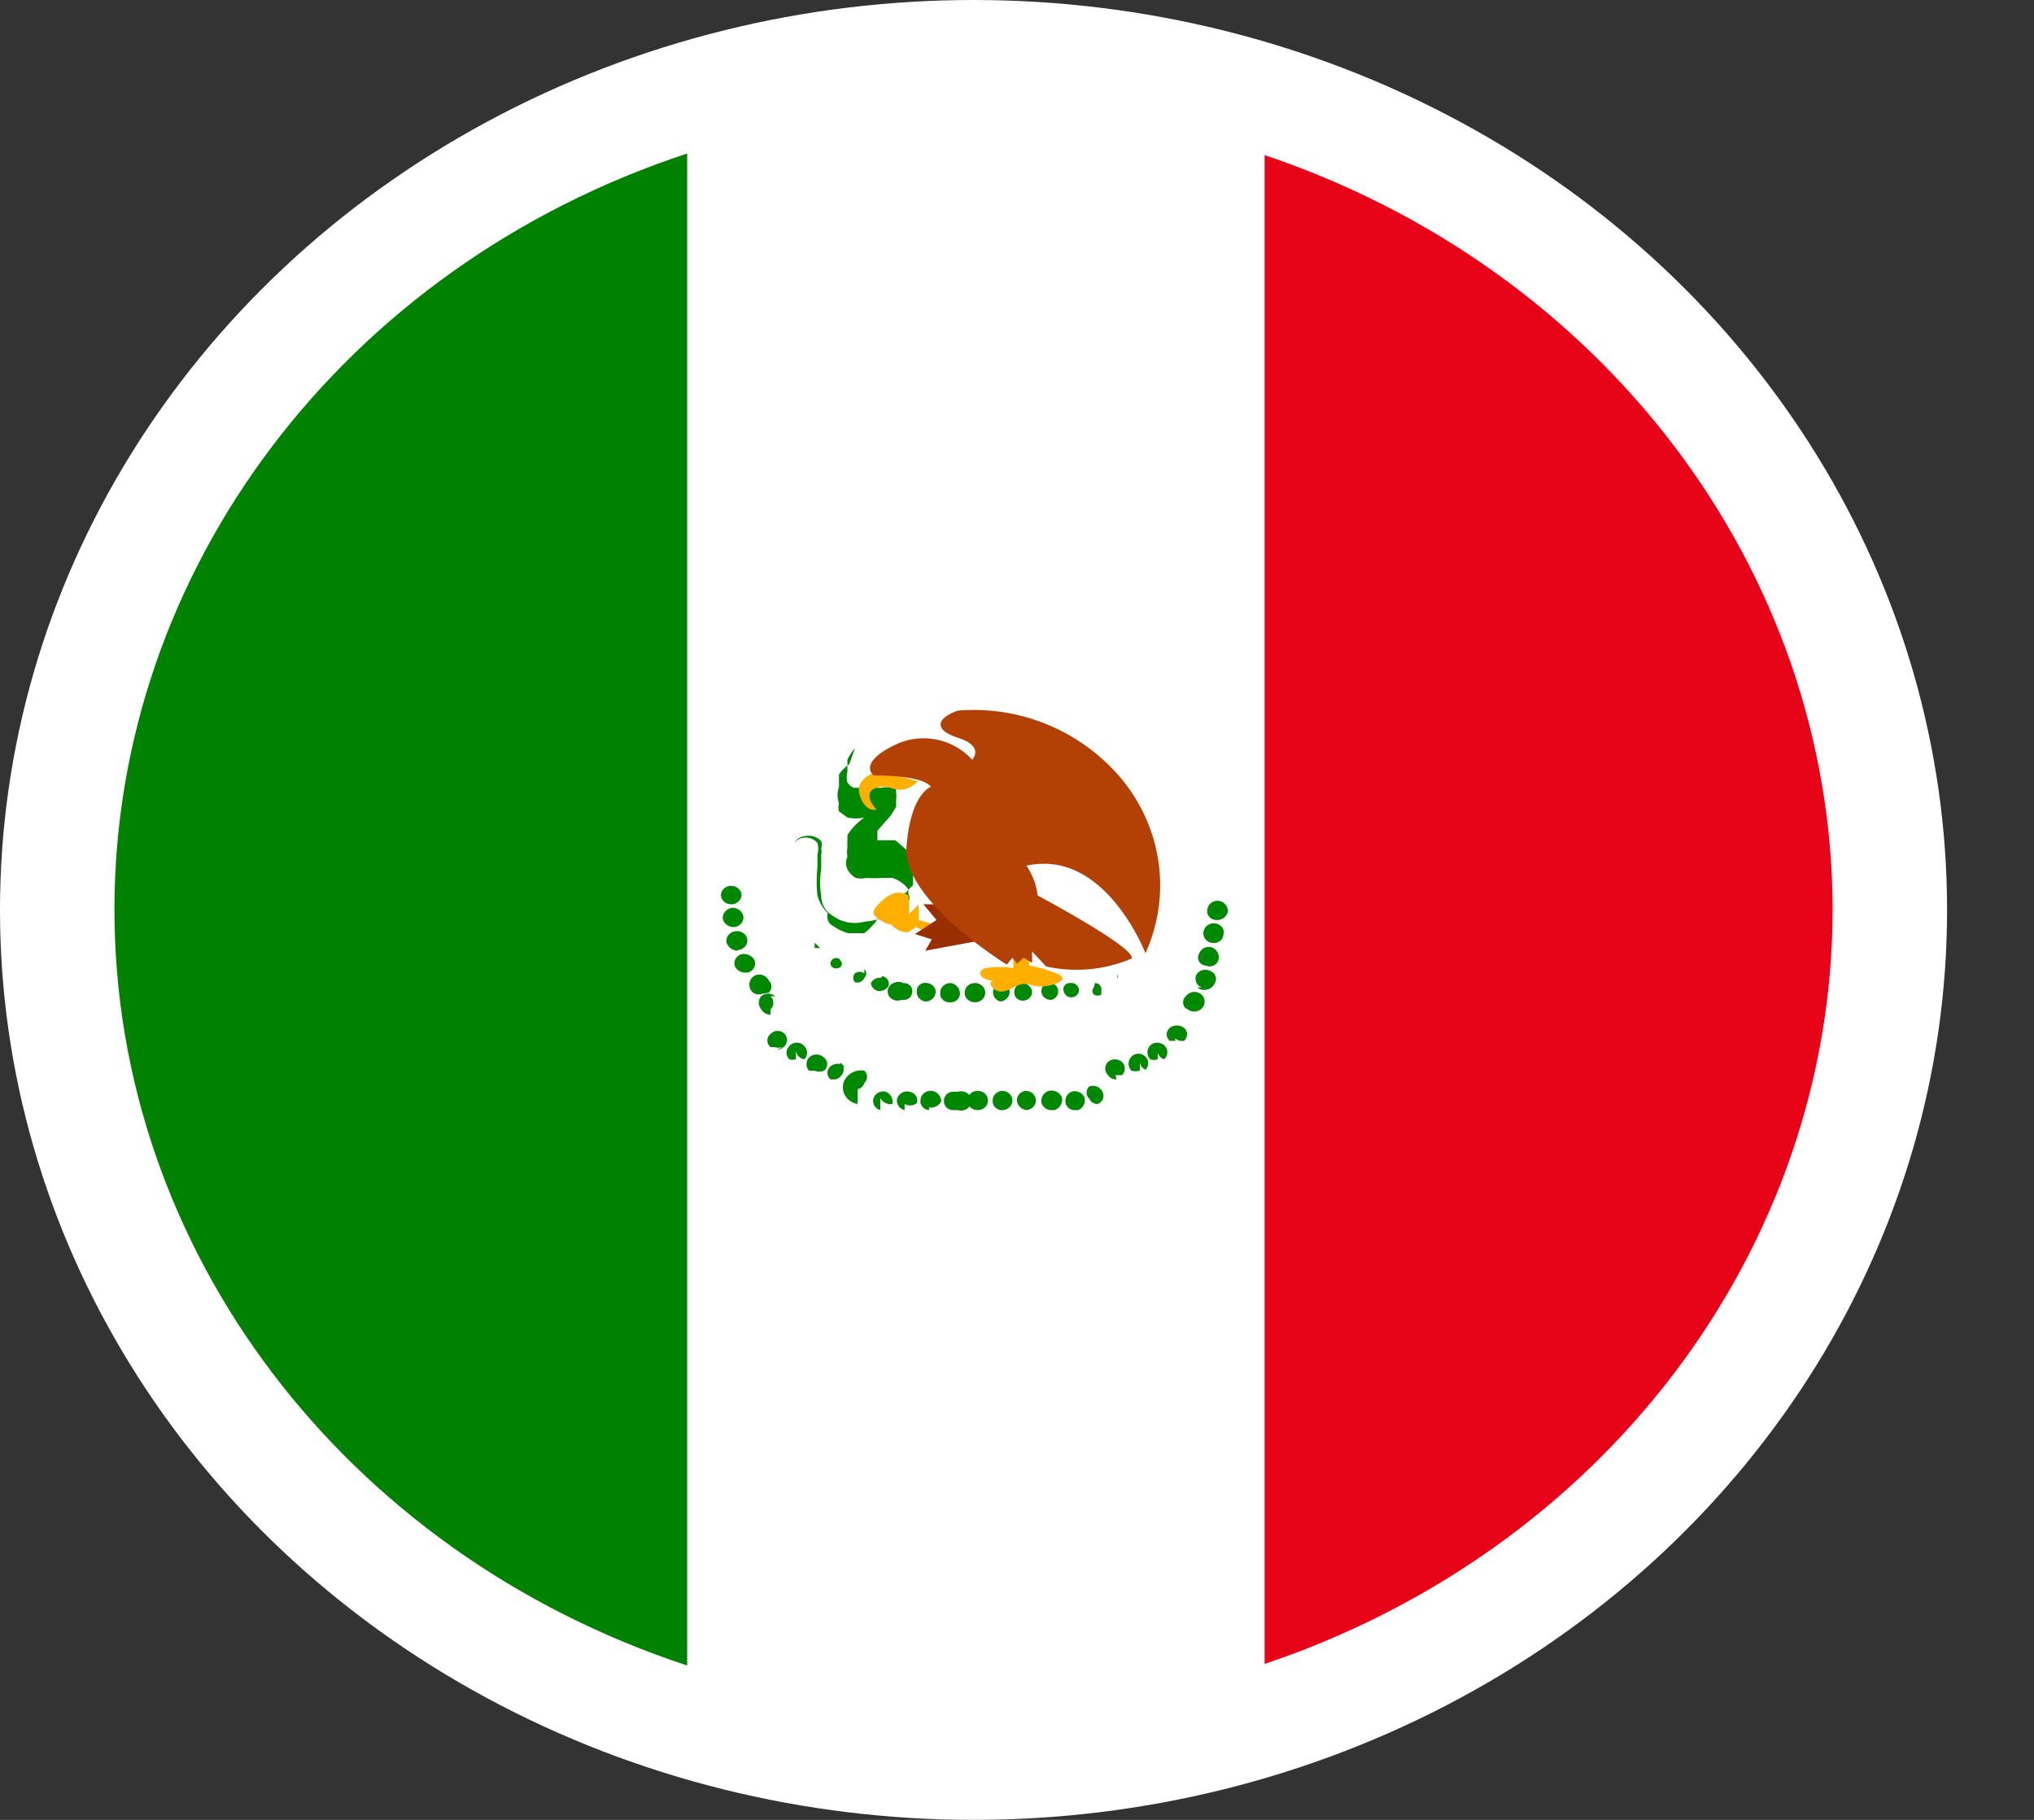 <svg width="19" height="17" viewBox="0 0 19 17" xmlns="http://www.w3.org/2000/svg">
    <rect x="0" y="0" width="19" height="17" fill="#333333" stroke="none"/>
    <g fill="none" fill-rule="evenodd">
        <ellipse fill="#FFF" cx="9.094" cy="8.5" rx="9.094" ry="8.5"/>
        <path d="M11.769 1.434v14.124c3.203-1.057 5.346-3.887 5.35-7.062-.006-3.175-2.148-6.003-5.35-7.062z" fill="#E70318" fill-rule="nonzero"/>
        <path d="M6.419 15.558V1.434c-3.205 1.055-5.35 3.886-5.35 7.062s2.145 6.007 5.35 7.062z" fill="#008200" fill-rule="nonzero"/>
        <path d="M9.09 1a8.462 8.462 0 0 0-2.627.434v14.124c1.727.59 3.622.59 5.35 0V1.434A8.484 8.484 0 0 0 9.088 1z" fill="#FFF" fill-rule="nonzero"/>
        <path d="M7.662 8.856H7.61v-.05l.052.05zM7.846 8.97a.04.04 0 0 1 .018.033.04.04 0 0 1-.018.033.065.065 0 0 1-.07 0 .048.048 0 0 1-.018-.037c0-.014.007-.027.018-.037a.055.055 0 0 1 .07 0v.009zM8.074 9.052c.011.011.018.026.018.041 0 .016-.007.03-.018.041a.071.071 0 0 1-.088.041.062.062 0 0 1 0-.082.074.074 0 0 1 .088 0v-.04zM8.24 9.118a.08.08 0 0 1 .051.033.07.07 0 0 1 .01.057.098.098 0 0 1-.096.049.084.084 0 0 1-.07-.074.098.098 0 0 1 .096-.049l.01-.016zM8.45 9.183a.08.08 0 0 1 .057.03.07.07 0 0 1 .013.06.073.073 0 0 1-.032.054.083.083 0 0 1-.064.012.098.098 0 0 1-.092-.007.084.084 0 0 1-.04-.078.086.086 0 0 1 .053-.07.102.102 0 0 1 .096 0h.01zM8.66 9.183a.09.09 0 0 1 .06.03.078.078 0 0 1 .02.06.094.094 0 0 1-.097.082.091.091 0 0 1-.079-.098c0-.023.01-.044.029-.059a.083.083 0 0 1 .067-.015zM8.88 9.183a.1.1 0 0 1 .087.099.08.08 0 0 1-.029.06.092.092 0 0 1-.068.021.09.09 0 0 1-.065-.026.078.078 0 0 1-.022-.064c0-.05.043-.09.096-.09zM9.107 9.183c.053 0 .096.04.096.09 0 .05-.043.09-.096.09-.053 0-.096-.04-.096-.09 0-.05.043-.09.096-.09zM9.335 9.183a.092.092 0 0 1 .067.021.08.08 0 0 1 .029.061.093.093 0 0 1-.088.09.09.09 0 0 1-.067-.086.09.09 0 0 1 .067-.086h-.008zM9.553 9.183a.093.093 0 0 1 .088.082.084.084 0 0 1-.079.082.082.082 0 0 1-.061-.018.072.072 0 0 1-.026-.056.078.078 0 0 1 .019-.06.09.09 0 0 1 .06-.03zM9.825 9.183c.036.011.06.043.06.078a.083.083 0 0 1-.06.078.087.087 0 0 1-.096-.066.088.088 0 0 1 .043-.09h.053zM10 9.183c.02-.002.04.004.055.016a.066.066 0 0 1-.029.115.074.074 0 0 1-.055-.007.066.066 0 0 1-.032-.042.054.054 0 0 1 .005-.058.063.063 0 0 1 .056-.024zM10.228 9.183c.03 0 .056.021.06.05v.057a.065.065 0 0 1-.07 0 .047.047 0 0 1 0-.066l.01-.04zM10.438 9.101a.039.039 0 0 1 0 .041v-.049.008zM9.133 10.37c-.053 0-.096-.04-.096-.09 0-.05.043-.09.096-.09.053 0 .096.04.096.09 0 .05-.043.09-.096.09zm-.228 0a.09.09 0 0 1-.065-.027.078.078 0 0 1-.022-.063.08.08 0 0 1 .029-.061.092.092 0 0 1 .067-.021h.035a.1.1 0 0 1 .107.033.085.085 0 0 1 0 .106.1.1 0 0 1-.107.033h-.044zm.465 0a.092.092 0 0 1-.068-.021.08.08 0 0 1-.029-.061.086.086 0 0 1 .022-.066.099.099 0 0 1 .066-.032c.053 0 .096.04.096.09 0 .05-.043.09-.096.09h.009zm-.692 0a.09.09 0 0 1-.063-.033.078.078 0 0 1-.016-.065.088.088 0 0 1 .034-.062.1.1 0 0 1 .071-.02.1.1 0 0 1 .088.098.107.107 0 0 1-.114.057v.025zm.92 0a.104.104 0 0 1-.097-.074.085.085 0 0 1 .015-.069.097.097 0 0 1 .064-.037v.09-.09c.053 0 .096.04.096.09 0 .05-.043.09-.096.09h.017zm-1.148 0c-.05-.012-.08-.06-.07-.107a.097.097 0 0 1 .114-.065.088.088 0 0 1 .061.038c.014.02.017.046.009.068a.102.102 0 0 1-.114.009v.057zm1.375 0a.096.096 0 0 1-.096-.066.098.098 0 0 1 .07-.114.106.106 0 0 1 .122.065.106.106 0 0 1-.07.115h-.026zm-1.602 0a.095.095 0 0 1-.057-.045.085.085 0 0 1-.005-.07.098.098 0 0 1 .114-.057c.046.021.07.068.061.115a.107.107 0 0 1-.113-.058v.115zm1.82 0a.087.087 0 0 1-.087-.057.096.096 0 0 1 .053-.115.102.102 0 0 1 .074.005c.023.01.04.03.048.052a.097.097 0 0 1-.061.115h-.026zm-2.03-.057a.166.166 0 0 1-.13-.103.15.15 0 0 1 .031-.155c.04-.043.1-.064.16-.053a.078.078 0 0 1 0 .114.076.076 0 0 1-.062.057v.14zm2.25 0a.088.088 0 0 1-.088-.05.078.078 0 0 1 0-.114.099.099 0 0 1 .123.049c.011.02.013.045.005.066a.085.085 0 0 1-.05.049h.01zm-2.46-.23h-.044a.08.08 0 0 1-.03-.06.08.08 0 0 1 .03-.062.101.101 0 0 1 .13 0l-.087.04.053-.073a.086.086 0 0 1 0 .123.097.097 0 0 1-.053.032zm2.626 0a.089.089 0 0 1-.079-.04.086.086 0 0 1 0-.123l.044.073-.044-.073a.101.101 0 0 1 .131 0 .086.086 0 0 1 0 .123h-.06l.008.04zm-2.82-.081h-.052a.093.093 0 0 1 0-.123.1.1 0 0 1 .07-.028.1.1 0 0 1 .07.028l-.061.074.061-.074a.08.08 0 0 1 .03.061.08.08 0 0 1-.03.062.112.112 0 0 1-.087 0zm3.039 0a.168.168 0 0 1-.079 0 .093.093 0 0 1 0-.131.09.09 0 0 1 .066-.028.09.09 0 0 1 .065.028.086.086 0 0 1 0 .122.09.09 0 0 1-.052-.073v.082zm-3.213-.107a.103.103 0 0 1-.062 0 .086.086 0 0 1 0-.123.09.09 0 0 1 .07-.032.09.09 0 0 1 .07.032l-.07.058.07-.058a.086.086 0 0 1 0 .123.092.092 0 0 1-.078-.082v.082zm3.38 0a.103.103 0 0 1-.07 0 .093.093 0 0 1 0-.13l.07.065-.07-.066a.101.101 0 0 1 .13 0 .087.087 0 0 1 0 .13v.001a.096.096 0 0 1-.06-.123v.123zm-3.503-.114a.14.14 0 0 1-.079 0h-.035a.08.08 0 0 1-.03-.062.08.08 0 0 1 .03-.061.09.09 0 0 1 .066-.028.09.09 0 0 1 .066.028l-.07.057.07-.057a.085.085 0 0 1 .013.094.097.097 0 0 1-.084.053l.053-.024zm3.669-.058h-.053a.08.08 0 0 1-.03-.061.08.08 0 0 1 .03-.061.11.11 0 0 1 .131 0 .08.08 0 0 1 .03.061.08.08 0 0 1-.03.061.1.1 0 0 1-.09-.032.085.085 0 0 1-.015-.09l.027.122zm-3.783-.245a.097.097 0 0 1-.087-.05.093.093 0 0 1 0-.122.101.101 0 0 1 .131 0h-.044a.086.086 0 0 1 0 .123v.049zm3.931-.057h-.052a.078.078 0 0 1 0-.115.1.1 0 0 1 .128-.028c.044.024.06.076.038.118a.096.096 0 0 1-.072.052.1.1 0 0 1-.085-.027h.043zM7.084 9.29a.087.087 0 0 1-.078-.058.096.096 0 0 1 .052-.122.099.099 0 0 1 .123.049h-.088.088a.078.078 0 0 1 0 .114l-.097.017zm4.142-.066a.088.088 0 0 1-.053-.114.095.095 0 0 1 .057-.047.102.102 0 0 1 .074.006c.023.009.041.026.05.048a.077.077 0 0 1-.006.066.103.103 0 0 1-.072.061.11.11 0 0 1-.094-.02h.044zm-4.264-.139a.106.106 0 0 1-.097-.057.085.085 0 0 1 .006-.07.095.095 0 0 1 .056-.045c.05-.008.1.015.122.058a.085.085 0 0 1-.005.069.095.095 0 0 1-.056.045h-.026zm4.299-.065a.08.08 0 0 1-.06-.039.07.07 0 0 1-.002-.068.097.097 0 0 1 .114-.065.098.098 0 0 1 .07.114.083.083 0 0 1-.046.057.093.093 0 0 1-.076 0zm-4.378-.14a.112.112 0 0 1-.096-.073.085.085 0 0 1 .015-.069.097.097 0 0 1 .063-.038c.051-.01.101.02.114.066.011.047-.02.094-.07.106l-.026.009zm4.43-.073c-.05-.012-.08-.06-.07-.107a.09.09 0 0 1 .04-.059.102.102 0 0 1 .074-.014.088.088 0 0 1 .061.038c.014.02.017.045.01.068a.08.08 0 0 1-.036.06.092.092 0 0 1-.07.014h-.009zM6.848 8.66a.104.104 0 0 1-.096-.074c-.006-.052.033-.098.087-.106.052-.001.097.034.105.081a.086.086 0 0 1-.022.067.099.099 0 0 1-.065.032h-.009zm4.509-.066a.09.09 0 0 1-.063-.032.078.078 0 0 1-.016-.066.088.088 0 0 1 .035-.061.1.1 0 0 1 .07-.02.1.1 0 0 1 .088.097.104.104 0 0 1-.114.082zM6.83 8.447a.094.094 0 0 1-.096-.082c0-.05.043-.09.096-.09.054 0 .097.04.097.09a.094.094 0 0 1-.097.082z" fill="#008900" fill-rule="nonzero"/>
        <path d="M9.466 8.88v.164a.814.814 0 0 0-.263 0c-.114.041 0 .147.132.107 0 0-.123 0-.07.065.052.066.113.057.218 0s.15 0 .237 0 .289-.057.166-.115a1.205 1.205 0 0 0-.271-.081 1.163 1.163 0 0 1 0-.172l-.15.033zM8.757 8.643l-.175-.049v-.147c0 .008-.15.147-.15.147s0-.074-.06-.082c-.062-.008-.123 0-.053.115.037.051.1.082.166.082l.07-.05.132.066.07-.082z" fill="#FFAF00" fill-rule="nonzero"/>
        <path d="M7.986 6.99a.462.462 0 0 0-.07.107v.114a.184.184 0 0 0 0 .098c.013.023.035.04.061.05h.254a.215.215 0 0 1 .097 0 .093.093 0 0 1 .043 0v.049a.237.237 0 0 1 0 .065v.065l-.052.082-.044.05-.079.09v.089h-.122.289l.06.05.062.057.044.065v.074a.29.29 0 0 1 0 .082v.09l-.061.065-.062.05-.13.057a.638.638 0 0 1-.202.278h-.15a.432.432 0 0 1-.14-.066.109.109 0 0 1-.052-.057.168.168 0 0 1 0-.065.362.362 0 0 1-.096-.164 1.186 1.186 0 0 1 0-.262V7.98a.192.192 0 0 0 0-.106.144.144 0 0 0-.105-.05.144.144 0 0 0-.114.05.142.142 0 0 1 .114-.065.154.154 0 0 1 .14.049.092.092 0 0 1 0 .065.146.146 0 0 1 0 .066v.13a.765.765 0 0 0 0 .246.217.217 0 0 0 .105.188.35.35 0 0 0 .298.057.832.832 0 0 0 .236-.057.42.42 0 0 0 .105-.057.246.246 0 0 0 .07-.066.085.085 0 0 0 0-.081v-.041a.296.296 0 0 0-.149-.107H8.24c-.05.003-.1.003-.149 0a.215.215 0 0 1-.096 0 .185.185 0 0 1-.079-.082.13.13 0 0 1 0-.114.276.276 0 0 1 0-.09.428.428 0 0 1 0-.066V7.8a.58.58 0 0 1 .158-.163h.043-.043a.393.393 0 0 1-.158 0l-.079-.058a.138.138 0 0 1 0-.073.238.238 0 0 1 0-.156v-.115a.362.362 0 0 1 .097-.097l.052-.148z" fill="#008900" fill-rule="nonzero"/>
        <path d="M8.485 8.365s-.096-.082-.236.04c-.14.124-.096.148 0 .205.096.058.114 0 .192 0 .08 0 .044-.245.044-.245zM8.231 7.195s-.254.057-.201.229c.052.172.158.139.158.139s-.15-.155 0-.205c.148-.049.2.107.385-.057l-.342-.106z" fill="#FFAF00" fill-rule="nonzero"/>
        <path fill="#992F00" fill-rule="nonzero" d="M8.87 8.447h-.245l.123.147-.201.131.157.05-.061.106.534-.099z"/>
        <path d="M8.161 7.244s-.166-.123.237-.303a.614.614 0 0 1 .683.156s.122-.123-.132-.205c-.254-.082-.175-.196 0-.254a1.8 1.8 0 0 1 1.557.674c.358.463.431 1.067.194 1.593 0 0-.376-.982-1.112-.818a.62.62 0 0 1 .105.278s.937.5.876.59c-.25.106-.53.132-.797.073l-.131-.14v.107l-.079-.049-.061.057-.044-.057-.052.065s-.972-.597-.937-1.096c.035-.5.227-.565.227-.565s-.043-.106-.534-.106z" fill="#B34105" fill-rule="nonzero"/>
    </g>
</svg>
